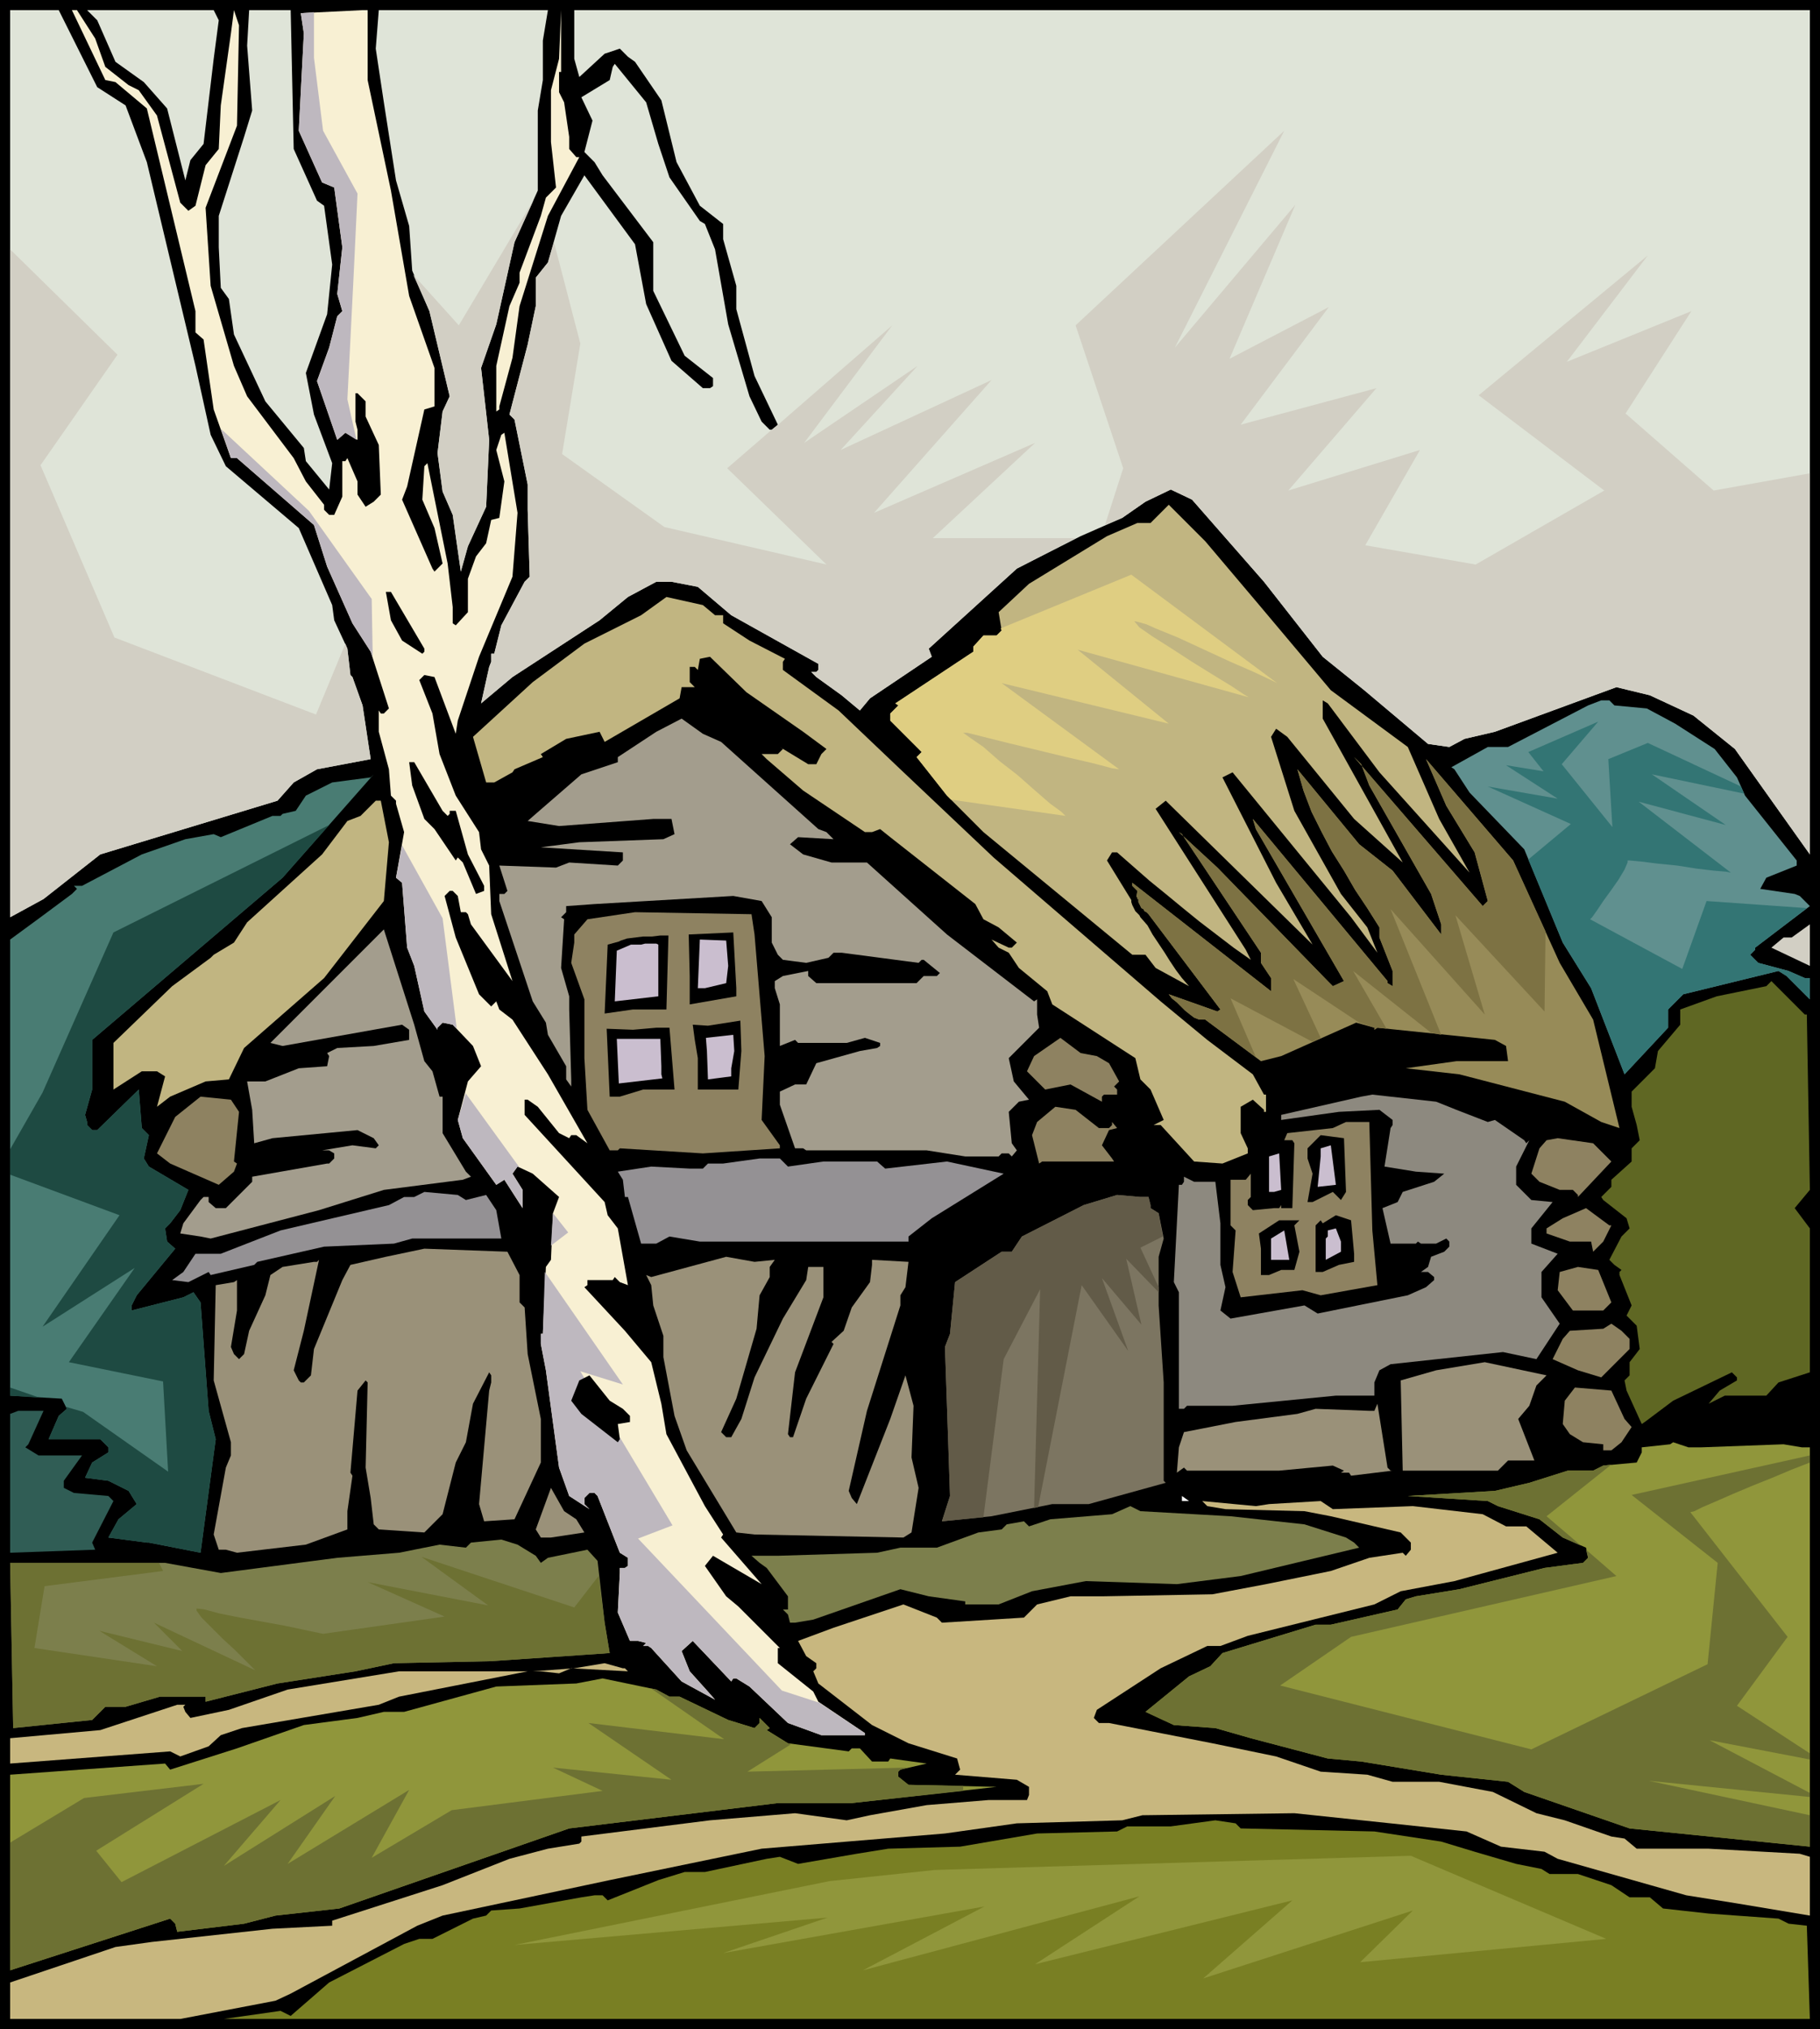<svg xmlns="http://www.w3.org/2000/svg" fill-rule="evenodd" height="6.67in" preserveAspectRatio="none" stroke-linecap="round" viewBox="0 0 1797 2002" width="574.56"><style>.brush1{fill:#000}.pen1{stroke:none}.brush2{fill:#f8f0d3}.brush3{fill:#beb8bf}.brush6{fill:#c1b581}.brush8{fill:#a39d8d}.brush10{fill:#8e8261}.brush11{fill:#d2cfc4}.brush12{fill:#cabecf}.brush17{fill:#9a9179}.brush19{fill:#90963b}.brush20{fill:#c8b77f}</style><path class="pen1 brush1" d="M1797 2002H0V0h1797v2002z"/><path class="pen1 brush2" d="m94 38 10 28 23 18 10 5 18 25 23 86 8 8 7-5 10-40 13-16 2-43 10-71 3-23 5 15-2 99-31 81 5 77 23 79 13 30 46 61 12 23 18 23v5l5 5h5l8-18v-35h3l2-3 10 23v13l8 12 8-5 7-7-2-49-13-28v-15l-8-8h-2v28l2 8v10l-12-7-8 7-20-58 12-33 8-31 5-5-5-17 5-46-8-59-12-5-23-51 5-96-3-20 61-3h5v69l23 109 18 104 25 71v38l-10 3-17 76-5 13 30 68 2 3 8-8-8-35-12-28 2-33 3-3 20 99 5 43v16l3 2 12-13v-33l8-22 10-13 5-23 8-2 5-36-8-31 5-15 3-2 13 79-5 63-33 79-21 63-2 13-21-56-10-2-5 5 13 33 7 40 16 41 23 36 2 17 8 16 2 48 21 66-41-56-3-10-2-2h-5l-3-16-5-5h-3l-5 5 11 41 23 56 12 12 5-5 3 8 13 10 35 54 39 68-11-8h-5l-2 3-10-5-21-26-10-7h-3v15l79 86 3 13 10 13 10 56-8-3-5-5-2 3h-25v5l-3 2 40 43 26 31 10 41 5 30 38 71 18 28-2 3 40 46-48-28-8 10 21 30 12 10 41 41h-2v15l35 28 5 10 46 31v2h-43l-33-12-38-36-13-8h-3l-2 3-38-40-11 10 8 20 18 20 7 8-33-18-30-33-3-2h-7 2l3-3-8-2h-8l-12-28 2-39v-5h5l3-2v-8l-8-5-22-56-3-3h-5l-5 5v6l5 5-20-13-10-28-13-96-5-26v-10h2l3-66 5-7 2-46 6-16-26-23-15-7-5 7 10 16v18l-18-28-8 5-33-46-5-18 10-38 13-15-8-20-20-21-10-2-5 5v2l-13-18-10-45-7-18-5-64-6-5 8-45-8-28v-3l-5-5-2-26-10-37v-21l2 3h3l5-5-18-56-18-28-25-56-13-41-76-66h-6l-17-48-10-69-8-7v-21l-48-200-31-26-10-2-33-69h5l18 28z"/><path class="pen1 brush3" d="m809 1680 45 30v2h-43l-33-12-38-36-13-8h-3l-2 3-38-40-11 10 8 20 18 20 7 8-33-18-30-33-3-2h-7 2l3-3-8-2h-8l-12-28 2-39v-5h5l3-2v-8l-8-5-22-56-3-3h-5l-5 5v6l5 5-20-13-10-28-13-96-5-26v-10h2l2-61 77 111-42-13 91 152-34 13 142 150 37 12zm-265-451 2-32 15 19-17 13zm-31-77-2-1-5 7 10 16v18l-18-28-8 5-33-46-5-18 8-27v1l53 73zm-62-137-4-4-10-2-5 5v2l-13-18-10-45-7-18-5-64-6-5 6-32 40 72 14 109zm-83-367-2-5-18-28-25-56-13-41-76-66h-6l-10-29 87 81 62 87 1 57z"/><path class="pen1 brush2" d="M552 71v20l5 10 5 34v12l7 8h3l-31 58-28 89-7 51-13 48v3l-3 2v-45l13-59 10-23v-10l21-56 5-18 10-10-5-45V89l8-31 2-48v61h-2z"/><path class="pen1" d="m1787 843-74-104-41-33-43-20-33-8-120 44-30 7-15 8-21-3-63-53-41-33-58-74-71-81-21-10-25 12-23 16-41 18-63 32-87 79 3 8-61 41-10 12-18-15-25-18-5-5h5l2-2v-6l-86-48-33-28-26-5h-15l-28 15-28 23-86 56-31 26 8-36 2-5v-8h3l7-28 23-43 5-5-2-66v-25l-13-64-5-5 18-69 8-38v-28l12-15 13-46 23-40 50 68 11 59 25 56 31 27h7l3-2v-8l-28-22-31-64v-48l-50-66-8-13-10-10 8-31-11-23 28-17 3-13 2-3 31 38 12 41 11 33 30 43 5 3 10 25 13 74 21 71 12 25 8 8h2l6-5-23-48-18-66v-23l-13-46v-15l-23-18-23-43-15-61-26-38-7-5-8-8-15 5-25 23-5-18V10h1220v833zM536 40v39l-5 30v79l-23 51-18 81-15 43 8 71-3 66-18 39-7 25-8-56-10-23-5-38 5-41 7-15-20-84-17-40-3-44-13-45-12-77-8-53 3-38h167l-5 30zM290 147l23 51 7 5 8 58-5 49-21 58 8 41 18 48-3 26-23-28-2-13-38-46-31-66-5-35-8-11-2-40v-31l25-78 8-26-5-64 2-35h41l3 137zM216 20l-5 38-10 84-13 16-5 20-18-71-23-26-28-20-18-41-10-10h125l5 10zM96 86l28 18 21 56 48 201 15 68 15 31 72 61 33 76 2 15 13 28 3 26 2 2 10 28 8 53-53 10-23 13-16 18-175 53-56 44-33 18V10h48l38 76z" style="fill:#dfe4d8"/><path class="pen1" style="fill:#978b58" d="m1122 885 1-6-5-5v-3l137 107v-13l-10-15v-10l-78-117-3-2 38 35 3-2-3 2 109 112 5 5 11-5-87-150-3-10 133 160v2l5 3v-15l-13-33v-10l-12-19-12-18-11-19-12-19-10-19-10-20-8-21-6-21 61 74 33 26 48 63v-10l-10-30-61-107-8-21-7-7 127 147 5-5-13-48-28-46-20-46 86 100 46 101 33 56 26 107-18-6-36-20-104-27-53-6 50-7h51l-2-15-11-6-116-12-3 2v-2l-18-5-74 33-20 5-55-41h-6l-5-2-4-3-5-4-4-4-4-4-5-4-3-4 48 17 3-2-71-94-2-2-2-1-1-2-2-1-1-2-1-2-1-2v-3h-1v-2h-1z"/><path class="pen1 brush6" d="m1245 599 69 82 76 56 31 71 30 53-89-99-51-68-5-3v18l79 142-48-43-66-81-11-8-5 8 23 73 46 82 26 33 10 25-26-35-117-143-10 5 53 104 36 61-145-142-10 8 89 139 5 10-17-12-17-13-17-13-16-13-17-14-16-13-16-14-16-14h-5l-5 8 24 39v2l1 3 1 2 1 2 1 2 2 2 2 2 1 2 7 8 5 9 6 9 6 9 5 8 6 9 6 8 7 8-33-18-10-13h-13L971 821l-36-36-30-38 5-5-31-31v-7l8-8-3-2 77-51v-5l10-11h13l5-5-3-18 30-28 77-47 30-13h13l18-18 12 12 12 12 12 12 11 13 11 13 11 13 11 13 11 13z"/><path class="pen1 brush1" d="M419 640v3l-2 2-20-13-11-20-5-28h5l33 56z"/><path class="pen1 brush6" d="M706 607h8v8l26 17 35 18-2 3v8l55 40 61 58 92 87 165 142 46 38 45 34 11 20h2v17h-2v-2l-11-10-12 7v26l7 15v5l-25 10-28-2-33-36h-7l10-5-13-30-10-10-5-21-82-53-5-13-28-23-10-15-10-5-7-8 17 8h3l5-5-18-15-15-8-8-15-84-66-10-8-8 3h-7l-61-41-36-31-5-5h16l5-5-3-2 28 17h8l5-10 5-5-23-17-56-39-36-35-10 2-2 11-3-3h-5v15l5 5h-13l-2 11-74 43-5-10-33 7-25 15 2 3-28 12-2 3-18 10h-8l-13-45 59-54 51-38 56-28 25-18 36 8 12 10z"/><path class="pen1" style="fill:#60908f" d="m1594 696 32 3 28 15 39 25 22 28 8 18 51 64v5l-30 12-6 11 34 5 5 2 10 10-54 41v2l-5 5 8 8 30 8 16 7h5v21l-23-23-8-5-94 23-15 15v18l-43 46-33-85-28-45-38-92-54-56-15-23-3-2 36-20h20l79-41 13-5h8l5 5z"/><path class="pen1 brush8" d="m712 732 96 86 8 3 7 7-35-2-8 7 13 10 28 8h35l79 71 86 66 3-2v15l2 13-30 30 5 23 15 18-10 2-10 10 3 31 5 7-5 6-3-3h-7l-3 3h-33l-38-6H796l-3-2h-8l-15-43v-13l15-7h11l10-21 43-12 17-3 3-2v-3l-15-5-18 5h-48l-3-3-15 6v-41l-5-16v-7l8-5 25-5v5l8 7h99l7-7h13l3-3-16-13h-2l-3 3-76-10h-8l-5 5-22 5-23-3-5-5-6-12v-25l-10-16-28-5-137 8-28 2v6l-5 5 3 2-3 48 8 28v13l2 69v7l-5-7v-13l-18-31-2-12-13-21-33-99v-7h5l3-3-8-25 56 2 13-5 48 3 5-5v-8l-81-5 38-5 83-3 11-5-3-15h-18l-93 7-31-5 8-7-3-3 3 3 45-39 36-12v-5l38-25 25-13 21 15 18 8z"/><path class="pen1 brush1" d="m437 800 5 5 2-2v-3h6l12 43 16 31v5l-8 3-13-31-5-5-2 3-21-31-10-10-12-33-3-23h5l28 48z"/><path class="pen1" style="fill:#497c73" d="M91 1026v49l-7 25 2 7v3l5 5h5l41-40 3 38 7 7-5 23 5 8 39 23-8 20-10 13-5 5 2 13 8 7-38 46-5 10v5l51-13 10-5 7 10 8 107 7 28-15 112-51-10h-2l-38-5 10-18 18-15-8-13-20-10-23-3 7-15 16-10v-5l-8-8H48l10-23 8-7-5-10-51-3V927l30-22 31-23 5-5-3-3h8l59-31 43-15 28-5 7 3 51-21h8l2-2 13-3 10-15 26-13 38-5 3-3-90 102-188 160z"/><path class="pen1 brush6" d="m384 831-5 58-59 76-79 69-15 31-23 2-35 15-13 10 8-30-8-5h-15l-28 18v-46l58-56 38-28 3-3 20-12 13-20 74-67 25-33 13-5 15-15h5l8 41z"/><path class="pen1 brush10" d="m745 922 10 120-3 63 18 25v3l-76 5-82-5-2 2h-8l-22-40-3-51v-58l-13-36 3-20v-8l13-15 47-7 115 2 3 20z"/><path class="pen1 brush11" d="m1749 935 12-10h8l18-13v41l-38-18z"/><path class="pen1 brush8" d="m419 1047 8 10 7 25h3v36l23 38 5 5-8 3-78 10-64 20-107 28-10-2-20-3 3-10 17-23 3-3h5v5l7 6h10l26-26v-5l74-13h2l5-5v-5l-5-3h-7l30-5 23 3 3-3-5-7-16-8-84 8-18 5-2-33-5-28h18l33-13 28-2 2-10-2-3 10-5 36-2 35-6v-10l-7-5-118 21-12-3 112-112 30 94 10 36z"/><path class="pen1 brush1" d="M727 975v8l-46 8v-28l-1-41 44-2 3 55z"/><path class="pen1 brush12" d="m717 970-21 5h-7l2-48 26 1 2 25-2 17z"/><path class="pen1" style="fill:#5f6723" d="m1784 1001 3 173-15 18 15 20v142l-31 10-12 13h-41l-16 8 11-13 17-10v-3l-5-5-58 28-28 21-3 2-15-33-2-10 5-5v-13l10-13-3-23-10-10 5-10-12-30v-3l2-2-7-5-5-5 12-23 8-8-3-10-23-18-2-3 10-10v-7l20-18v-13l8-8-3-15-5-18v-15l23-23 3-17 22-26v-15l36-13 49-10 5-5 33 33h2z"/><path class="pen1 brush1" d="m732 1037-3 38h-40v-31l-3-18-2-15 15 1 32-5 1 30zm-66 38h-31l-23 7h-10l-3-67 26 1 23-2h13l5 61z"/><path class="pen1 brush12" d="m654 1064-43 5-2-44h43l1 27v8l1 4zm68-10v8l-23 3-1-28-1-13 27-3 1 16-3 17z"/><path class="pen1 brush10" d="m1083 1042 12 7 10 18-5 5 3 3v5h-13l-2 2v5l-31-17-25 5-18-18 7-15 26-18 20 15 16 3z"/><path class="pen1" style="fill:#8d897f" d="m1438 1095 31 12 7-2 29 20 2 3 3-3-13 26v18l15 15 21 2-21 26v15l26 10-16 18v25l18 26-23 35-33-7-111 12-11 6-5 12v13h-38l-102 10h-45l-3 3h-5v-115l-5-10 5-96h3l2-3v-5l10 5h21l5 41v41l5 22-5 23 10 8 73-13 13 8 89-18 18-8 8-7v-3l-6-5h-7l7-5 3-10 13-5 5-5v-5l-3-3-10 5h-15l-3-2-2 2h-25l-8-35 15-6 5-10 31-10 10-8-28-2-31-5 6-38 2-3v-5l-13-10-40 2-57 8v-5l79-18 11-2 63 7 20 8z"/><path class="pen1 brush10" d="m236 1097-5 49 3 2-3 8-15 13-48-21-13-10 18-36 25-20 30 3 8 12zm849 16h10l3-3v-3l5 6-8 2-7 15 10 13 2 3h-71l-3 2-7-28 5-13 18-15 20 3 23 18zm270 101 5 54-56 10-18-5-61 7-8-25 3-41-5-5v-45h15l5-6v23l-3 3v5l5 5 21-2h5l2-3v3h11l2-64-2-3h-8l3-7 45-5 13-6h23l3 107z"/><path class="pen1 brush1" d="m1329 1176-5 8-8-8-20 10h-5l5-28-5-15v-10l13-13 23 3 2 53z"/><path class="pen1 brush10" d="m1591 1146-33 35v-2l-5-5h-13l-20-8-8-8 8-25 7-8 11-2 35 5 18 18z"/><path class="pen1 brush12" d="m1301 1171 3-30v-8l10-3 5 39-18 2zm-43 5h-5v-35l10-3 2 36-7 2z"/><path class="pen1" d="m778 1151 35-5h53l8 7 61-7 56 12-71 44-23 18v5H691l-30-5-13 7h-15l-13-46h-3l-2-17-5-8 33-5 38 2h13l5-5h15l36-5h20l8 8zm-318 33 20-5 10 15 5 28h-88l-18 5-69 3-66 15-3 3-43 10-2-3-20 10-16-2 11-8 12-18h25l59-23 107-25 15-8h10l10-5 33 3 8 5z" style="fill:#949194"/><path class="pen1" style="fill:#7c7561" d="m1134 1181 2 8v3l8 5 5 25-5 18v48l5 76v97l2 2-76 21h-36l-60 12-49 5 8-25-3-89-2-58 5-13 5-51 46-30h10l10-15 61-31 33-10 23 2h8z"/><path class="pen1 brush10" d="m1591 1209-8 16-10 10-2-10h-21l-23-8v-5l16-10 23-10 23 17h2z"/><path class="pen1 brush1" d="M1337 1237v8l-15 3-16 7h-7v-46l5-5 2 3 13-8 15 5 3 33zm-59-28 5 26-5 18h-13l-12 5h-8v-26l-2-15 20-13h20l-5 5z"/><path class="pen1 brush12" d="m1324 1235-15 8v-21l2-2v-6l8-2 5 13v10zm-69 8v-21l13-8 5 29h-18z"/><path class="pen1 brush17" d="M513 1258v27l5 5 3 46 13 64v43l-26 56-30 2-5-17 10-112 2-8v-7l-2-3-16 31-7 38-10 20-13 51-18 18-45-3-5-5-3-26-5-30 2-84-2-2-8 10-7 81 2 3-5 35v18l-41 15-68 8-11-3h-7l-5-15 12-66 5-12v-13l-17-61 2-94 18-3 3-2v30l-6 36 3 7 5 5 5-5 5-23 16-35 5-20 12-8 31-5h3l2-2-15 70-10 39 5 10 2 2h3l7-7 3-26 28-68 8-15 35-8 38-8 82 3 12 23zm252-15-5 7v10l-10 18-3 33-20 69-15 33 5 5h5l10-18 13-41 28-58 23-38 2-13h15v30l-28 74-7 61 2 3h3l13-38 27-54-2-2 12-11 8-23 18-25 2-17v-5l36 2-3 25-5 8v10l-33 104-18 79 3 7 5 6 33-84 15-43 8 30-2 51 7 30-7 44-8 5-147-3-18-2-49-81-12-34-11-58v-21l-10-30-2-20-5-10 5 2 74-20 28 5 20-2z"/><path class="pen1 brush10" d="m1591 1285-8 8h-30l-15-20 2-18 18-5 20 3 13 32zm18 36v10l-28 28-23-7-25-11 10-20 7-8 33-2 8-5 10 7 8 8z"/><path class="pen1 brush17" d="m1517 1367-7 20-11 13 16 41h-26l-10 10h-94l-2-89 35-10 48-8 61 13-10 10z"/><path class="pen1 brush1" d="m615 1390 7 7v6l-12 2 2 15-2 3-36-28-10-13 8-20 10-5 20 25 13 8z"/><path class="pen1 brush10" d="m1604 1400 7 8-10 15-10 8h-8v-6l-20-2-13-8-7-10 2-23 10-13 36 3 13 28z"/><path class="pen1 brush17" d="M1373 1451h2l-41 5-2-3h-8l3-2-11-5-53 5h-91l-3-3-7 5 2-25 5-15 51-10 61-8 18-5 53 2h5l3-7 10 63 3 3z"/><path class="pen1" style="fill:#305d55" d="m28 1425-3 3 13 8h43l-18 25v7l10 5 34 3 5 5-21 41 3 7-84 3v-137l8-3h25l-15 33z"/><path class="pen1 brush19" d="m1680 1428 81-3 18 3h8v394l-178-18-104-36-16-10-66-7-79-13-33-3-76-20-35-10-41-3-28-13 43-35 21-10 12-13 92-28h15l66-15 8-10 10-3 43-7 84-21 38-5 5-5-2-10-23-10-23-18-41-13-10-5-79-5 86-5 34-8 38-12h25l10-5 33-3 5-10v-5l28-3 3-2 15 5h13z"/><path class="pen1 brush17" d="m569 1499 8 13-33 5h-10l-5-8 15-41 13 23 12 8z"/><path class="pen1" style="fill:#fff" d="M1167 1481v-5l7 5h-7z"/><path class="pen1 brush20" d="m1253 1484 51-3 12 8 79-3 69 8 23 12h20l31 26-102 28-53 10-26 13-125 31-27 10h-13l-46 22-63 41-3 8 5 5h10l102 20 63 13 44 15 46 3 25 7h46l53 10 43 21 28 7 46 16 13 2 12 10h71l90 5 10 3v58l-72-12-50-8-127-36-13-7-43-5-34-15-75-8-95-10-150 2-20 5-104 3-71 10-181 15-150 31-165 35-25 10-125 67-15 7-94 18H10v-36l104-35 36-5 119-13 59-3v-5l109-35 66-26 38-10 31-5 2-2v-5l127-16 84-7 51 7 23-5 56-10 61-5h38l2-5v-8l-12-7-61-5 5-5-3-11-48-15-36-18-53-41-5-12 3-3v-5l-10-7-8-15 35-13 69-23 33 13 5 5 49-3 32-2 13-13 33-8h31l109-2 53-10 64-13 38-13 33-5 3 3 5-6v-7l-10-10-69-16-26-5-78-2-18-3-5-5 53 5 13-2z"/><path class="pen1" d="m1215 1496 73 8 41 13 8 5 5 5-117 28-63 8-90-3-53 10-33 13h-33v-3l-36-5-28-7-86 30-18 3h-5l-2-8-5-5h5v-13l-21-28-7-5-8-7h26l98-3 23-5h36l41-15 23-3 5-5 17-3 5 5 21-7 61-5 18-8 10 5 89 5zm-686 39 5 7 7-5 39-8 10 11 7 61 5 30-117 8-96 2-38 8-77 12-71 18v-5h-45l-34 10h-20l-13 13-78 8-3-163h153l55 10 115-15 61-5 40-8 26 3 5-5 30-3 16 5 18 11z" style="fill:#7c7f4c"/><path class="pen1 brush20" d="m617 1646 3 3-56-3-12 5-18-2h-8l41-3 30-5 18 5h2zm-96 3-127 25-20 8-135 23-21 7-12 11-28 10-10-5-158 12v-25l89-8 76-25h8l-2 2 2 5 5 6 38-8 58-20 110-18h127z"/><path class="pen1 brush19" d="M661 1674h10l48 23 26 8 5-5v-5l10 10-3 2 21 13 60 8 3-3h8l12 13h16l2-3 36 5-26 6-2 2v5l10 8 87 2-143 16h-73l-206 25-227 79-63 7-31 8-66 8-2-8-5-5-158 51v-193l153-11 5 6 66-21 66-23 53-7 26-6h20l91-25 79-3 26-5 53 11 13 7z"/><path class="pen1" style="fill:#797f23" d="m1225 1804 132 3 66 10 33 10 41 12 25 5 8 5h28l33 11 18 12h20l13 11 45 5 69 5 10 5 18 2 3 92H221l56-8 10 5 38-33 74-38 15-5h13l40-20 13-3 5-5 28-2 61-11 13-2h8l5 5 50-20 26-8h20l61-13 13-2 18 7 58-10 31-5 71-2 76-13 79-2 10-5h43l44-6 20 3 5 5z"/><path class="pen1 brush1" d="M648 996h-23l-28 4 3-68 11-3 2-1 6-2 8-1 8-1h9l8-1h8l-2 73h-10z"/><path class="pen1 brush12" d="m623 932-14 6-2 50 43-5v-51l-2-1h-11l-4 1h-10z"/><path class="pen1" d="M91 1026v49l-7 25 2 7v3l5 5h5l41-40 3 38 7 7-5 23 5 8 39 23-8 20-10 13-5 5 2 13 8 7-38 46-5 10v5l51-13 10-5 7 10 8 107 7 28-15 112-51-10h-2l-38-5 10-18 18-15-8-13-20-10-23-3 7-15 16-10v-5l-8-8H48l10-23 8-7-1-2 17 5 84 59-5-89-93-19 65-93-91 58 76-110-108-40v-25l32-56 70-158 213-106-46 52-188 160zm-52 353-29-2v-8l29 10z" style="fill:#1e4a42"/><path class="pen1" style="fill:#7d7243" d="m1122 885 1-6-5-5v-3l137 107v-13l-10-15v-10l-78-117-3-2 38 35 3-2-3 2 109 112 5 5 11-5-87-150-3-10 133 160v2l5 3v-15l-13-33v-10l-12-19-12-18-11-19-12-19-10-19-10-20-8-21-6-21 61 74 33 26 48 63v-10l-10-30-61-107-8-21-7-7 127 147 5-5-13-48-28-46-20-46 86 100 32 70-1 79-88-95 29 98-93-104 50 124-10-2-77-61 33 57-9-1-3 2v-2l-15-5-65-43 27 58-8 4-81-43 25 58-50-37h-6l-5-2-4-3-5-4-4-4-4-4-5-4-3-4 48 17 3-2-71-94-2-2-2-1-1-2-2-1-1-2-1-2-1-2v-3h-1v-2h-1z"/><path class="pen1" d="m591 1555 6 46 5 30-117 8-96 2-38 8-77 12-71 18v-5h-45l-34 10h-20l-13 13-78 8-3-163h147l4 8-117 15-10 61 121 18-57-35 82 20-28-28 100 47-3-3-7-7-10-10-12-11-11-11-10-10-5-7v-2l8 1 15 4 20 4 22 4 22 4 19 4 14 3 5 1 120-17-76-34 119 23-66-48 151 50 24-31zm70 119h10l48 23 26 8 5-5v-5l10 10-3 2 21 13 3 1-43 27 158-4-7 2-2 2v5l10 8 54 1v5l-110 12h-73l-206 25-227 79-63 7-31 8-66 8-2-8-5-5-158 51v-126l73-44 118-14-106 66 25 31 157-81-56 65 110-69-47 67 120-73-37 67 79-47 149-19-49-23 117 12-82-56 134 16-72-50 5 1 13 7zm1126-238v7l-18 7-19 8-20 8-19 8-16 7-14 6-8 4-4 1 96 123-50 68 72 47v6l-99-19 99 52v4l-159-16 159 34v31l-178-18-104-36-16-10-66-7-79-13-33-3-76-20-35-10-41-3-28-13 43-35 21-10 12-13 92-28h15l66-15 8-10 10-3 43-7 84-21 38-5 5-5-2-8 30 26-262 60-70 48 248 63 174-84 10-100-85-67 176-39zm-226 89-18-8-23-18-41-13-10-5-79-5 86-5 34-8 38-12h25l10-5 8-1-64 51 34 29z" style="fill:#6d7133"/><path class="pen1 brush19" d="m819 1856-311 63 309-27-103 35 258-46-120 63 273-73-103 67 254-63-88 77 207-67-52 51 243-23-193-82-470 14-104 11z"/><path class="pen1" style="fill:#dfce82" d="m939 789-4-4-30-38 5-5-31-31v-7l8-8-3-2 77-51v-5l10-11h13l5-5-1-2 129-53 144 107-6-3-17-8-23-10-26-12-26-12-22-9-9-4-7-2-4-1h-1l5 6 13 9 19 12 20 13 21 13 18 11 12 8 5 3-169-47 90 73-165-40 116 85-7-1-19-5-26-6-29-7-29-7-24-6-16-4h-4l7 5 13 9 16 14 18 14 17 15 15 13 11 8 4 4-113-16z"/><path class="pen1" style="fill:#625b48" d="m1134 1181 2 8v3l8 5 4 23-22 11 18 39v5l-32-33 15 65-39-46 26 72-46-65-43 219-4 1 6-216-36 69-20 156-41 4 8-25-3-89-2-58 5-13 5-51 46-30h10l10-15 61-31 33-10 23 2h8z"/><path class="pen1 brush11" d="m1787 843-74-104-41-33-43-20-33-8-120 44-30 7-15 8-21-3-63-53-41-33-58-74-71-81-21-10-25 12-23 16-17 7 18-56-47-141 206-192-108 214 119-141-65 152 98-51-87 116 134-36-87 101 130-40-54 94 109 19 127-73-124-94 167-138-80 105 123-50-65 101 87 76 95-17v376zm-725-312-58 30-87 79 3 8-61 41-10 12-18-15-25-18-5-5h5l2-2v-6l-86-48-33-28-26-5h-15l-28 15-28 23-86 56-31 26 8-36 2-5v-8h3l7-28 23-43 5-5-2-66v-25l-13-64-5-5 18-69 8-38v-28l12-15 6-20 26 100-18 109 101 72 160 37-98-95 44-38 4-3 115-100-87 116 112-76-76 83 149-69-116 131 159-69-101 94h141zM10 246l106 104-76 109 73 170 199 76 29-70 2 5 3 26 2 2 10 28 8 53-53 10-23 13-16 18-175 53-56 44-33 18V246zm398 25 45 50 74-124-19 42-18 81-15 43 8 71-3 66-18 39-7 25-8-56-10-23-5-38 5-41 7-15-20-84-16-36z"/><path class="pen1 brush3" d="m352 434-11-7-8 7-20-58 12-33 8-31 5-5-5-17 5-46-8-59-12-5-23-51 5-96-3-20 13-1v45l9 72 34 62-4 84-6 119 9 40z"/><path class="pen1" style="fill:#337574" d="m1719 776 3 7-91-19 73 50-86-23 91 70-5-1-12-1-17-2-19-3-20-2-16-2-11-1h-2v2l-3 7-6 10-7 10-8 11-6 9-5 7-2 2 91 49 24-67 99 7-51 39v2l-5 5 8 8 30 8 16 7h5v21l-23-23-8-5-94 23-15 15v18l-43 46-33-85-28-45-34-82 42-35-82-37 69 12-51-33 37 6-15-19 69-30-36 42 50 62-4-67 39-16 92 43z"/></svg>
